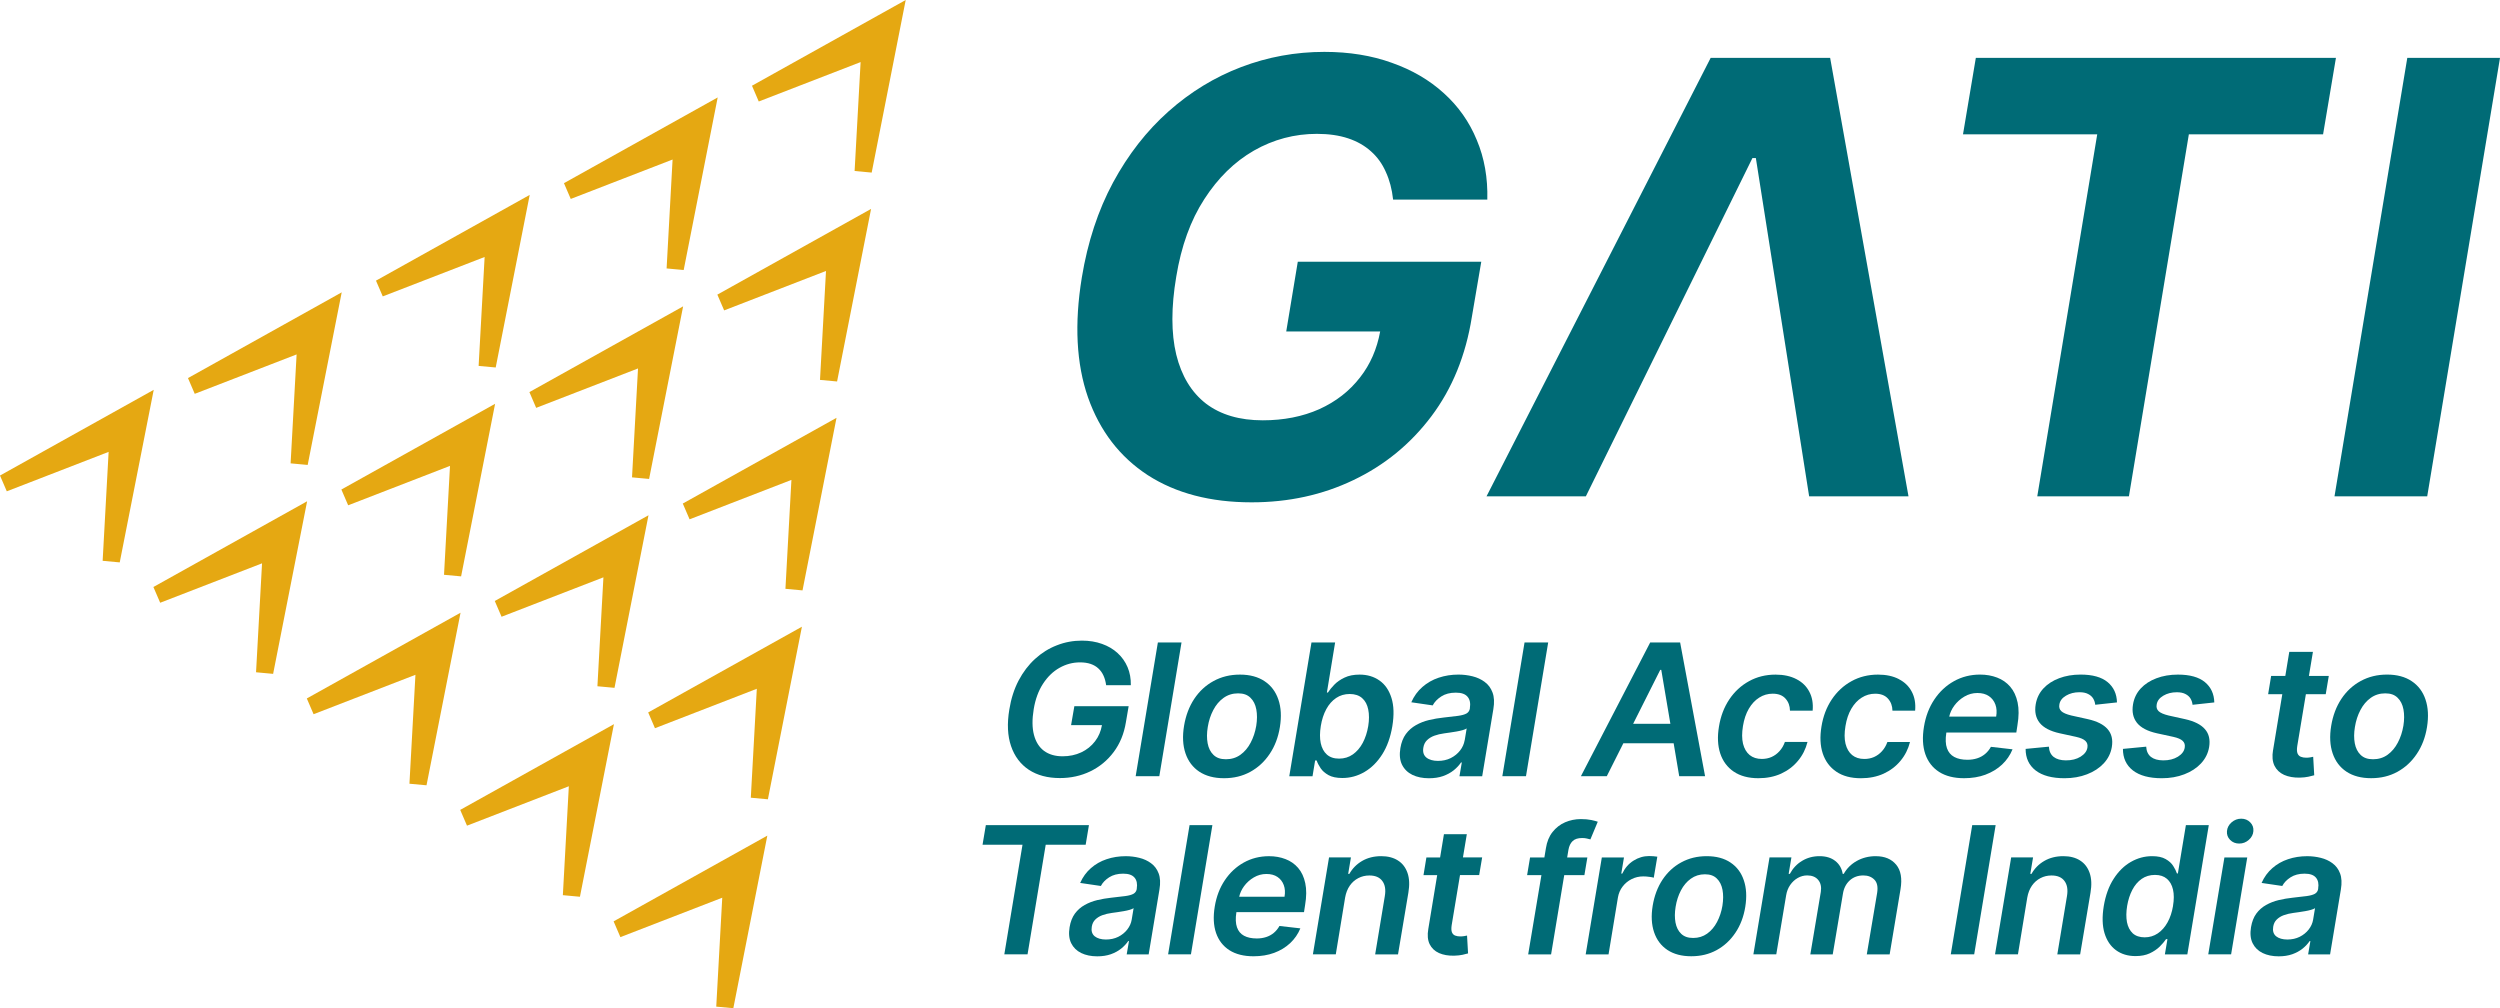 <?xml version="1.0" encoding="UTF-8"?>
<svg id="Layer_1" data-name="Layer 1" xmlns="http://www.w3.org/2000/svg" viewBox="0 0 1200 483.94">
  <defs>
    <style>
      .cls-1, .cls-2 {
        fill: #006b76;
      }

      .cls-3 {
        fill: #e5a812;
      }

      .cls-2 {
        fill-rule: evenodd;
      }
    </style>
  </defs>
  <g>
    <g>
      <polygon class="cls-2" points="1155.5 27.78 1120.56 238.24 1165.06 238.24 1200 27.78 1155.5 27.78"/>
      <polygon class="cls-2" points="948.4 27.78 942.24 64.47 1006.67 64.47 977.89 238.24 1021.88 238.24 1050.65 64.47 1115.08 64.47 1121.25 27.78 948.4 27.78"/>
      <path class="cls-2" d="M617.41,159.11h45.07c-1.54,8.41-4.73,15.75-9.61,21.99-5.07,6.58-11.61,11.68-19.63,15.31-8.02,3.56-17.06,5.34-27.13,5.34-11.1,0-20.18-2.67-27.23-8.01-6.99-5.41-11.75-13.26-14.28-23.53-2.47-10.28-2.47-22.74,0-37.41,2.4-14.66,6.88-27.06,13.46-37.2,6.58-10.21,14.52-17.98,23.84-23.33,9.38-5.34,19.46-8.02,30.21-8.02,5.69,0,10.69.72,15,2.16,4.32,1.44,7.98,3.53,11,6.27,3.01,2.67,5.38,5.96,7.09,9.87,1.78,3.84,2.95,8.26,3.49,13.26h45.22c.27-10.41-1.4-19.94-5.04-28.57-3.56-8.7-8.84-16.2-15.83-22.51-6.92-6.3-15.24-11.17-24.97-14.59-9.66-3.49-20.45-5.24-32.37-5.24-13.84,0-27.16,2.43-39.97,7.3-12.74,4.86-24.35,11.95-34.84,21.27-10.48,9.32-19.35,20.69-26.62,34.12-7.19,13.36-12.19,28.57-15,45.63-3.63,22.2-2.64,41.38,2.98,57.55,5.69,16.1,15.24,28.54,28.67,37.3,13.5,8.7,30.11,13.05,49.84,13.05,17.74,0,34.05-3.56,48.91-10.69,14.93-7.12,27.4-17.33,37.4-30.62,10-13.29,16.48-29.18,19.42-47.68l4.52-26.51h-88.07l-5.55,33.5Z"/>
      <polygon class="cls-2" points="821.12 27.78 713.53 238.24 761.21 238.24 841.16 75.88 842.81 75.88 868.39 238.24 916.08 238.24 878.47 27.78 821.12 27.78"/>
    </g>
    <g>
      <path class="cls-1" d="M1119.6,414.36c-1.63-1.21-3.52-2.08-5.66-2.6-2.12-.53-4.29-.79-6.51-.79-3.25,0-6.31.48-9.18,1.45-2.85.95-5.36,2.38-7.54,4.3-2.18,1.9-3.9,4.26-5.15,7.09l9.93,1.46c.83-1.6,2.15-2.98,3.97-4.15,1.82-1.17,4.06-1.76,6.72-1.76s4.36.63,5.45,1.88c1.09,1.25,1.45,3.02,1.09,5.3v.18c-.18,1.03-.71,1.8-1.58,2.3-.87.49-2.17.85-3.91,1.09-1.72.24-3.97.51-6.75.79-2.28.24-4.52.63-6.73,1.15-2.18.53-4.2,1.31-6.06,2.36-1.84,1.03-3.39,2.4-4.66,4.12-1.25,1.72-2.1,3.89-2.54,6.51-.51,3.05-.25,5.62.76,7.69,1.03,2.08,2.63,3.66,4.82,4.73,2.18,1.05,4.75,1.58,7.69,1.58,2.42,0,4.59-.33,6.51-1,1.92-.69,3.57-1.58,4.97-2.7,1.39-1.13,2.52-2.34,3.39-3.63h.36l-1.09,6.39h10.54l5.18-31.14c.52-3.09.39-5.66-.39-7.72-.77-2.06-1.98-3.68-3.64-4.88ZM1110.3,441.41c-.28,1.72-.99,3.3-2.12,4.75-1.13,1.46-2.57,2.62-4.33,3.51-1.76.87-3.74,1.3-5.94,1.3s-4.09-.52-5.36-1.54c-1.27-1.05-1.75-2.57-1.42-4.57.22-1.41.78-2.57,1.67-3.45.91-.91,2.05-1.62,3.42-2.12,1.39-.51,2.93-.87,4.6-1.09.73-.1,1.6-.22,2.6-.36,1.01-.14,2.03-.3,3.06-.49,1.05-.18,2-.39,2.85-.64.85-.24,1.47-.51,1.88-.79l-.91,5.48Z"/>
      <path class="cls-1" d="M1080.11,394.73c-1.13-1.17-2.58-1.76-4.33-1.76s-3.28.59-4.63,1.76c-1.33,1.17-2.07,2.57-2.21,4.21-.14,1.64.36,3.04,1.51,4.21s2.6,1.76,4.36,1.76,3.27-.58,4.6-1.76c1.35-1.17,2.09-2.57,2.21-4.21.14-1.64-.36-3.04-1.51-4.21Z"/>
      <polygon class="cls-1" points="1059.96 458.09 1070.93 458.09 1078.68 411.57 1067.72 411.57 1059.96 458.09"/>
      <path class="cls-1" d="M1049.23,396.06l-3.85,23.2h-.45c-.38-1.13-.98-2.33-1.79-3.61-.81-1.29-2.02-2.39-3.64-3.3-1.6-.93-3.77-1.39-6.51-1.39-3.57,0-6.97.92-10.18,2.76-3.19,1.82-5.94,4.51-8.24,8.09-2.3,3.55-3.89,7.92-4.76,13.09-.83,5.11-.71,9.45.36,13.02,1.09,3.57,2.93,6.3,5.51,8.18,2.58,1.88,5.7,2.82,9.36,2.82,2.67,0,4.95-.44,6.85-1.33s3.48-1.96,4.76-3.21c1.27-1.27,2.29-2.47,3.06-3.6h.67l-1.24,7.33h10.78l10.3-62.04h-10.99ZM1043.06,434.83c-.51,3.01-1.38,5.65-2.64,7.91-1.25,2.26-2.82,4.03-4.7,5.3-1.86,1.25-3.96,1.88-6.3,1.88s-4.31-.65-5.72-1.94c-1.39-1.31-2.31-3.1-2.76-5.36-.42-2.28-.39-4.88.09-7.79.49-2.89,1.31-5.45,2.48-7.69,1.17-2.24,2.67-4,4.48-5.27,1.84-1.27,3.97-1.91,6.39-1.91s4.27.62,5.72,1.85c1.45,1.23,2.43,2.96,2.94,5.18.51,2.22.51,4.84,0,7.84Z"/>
      <path class="cls-1" d="M998.42,413.02c-2.16-1.37-4.83-2.06-8-2.06-3.49,0-6.55.77-9.18,2.3s-4.67,3.6-6.12,6.21h-.58l1.33-7.91h-10.51l-7.75,46.53h11l4.48-27.26c.4-2.24,1.15-4.15,2.24-5.72,1.11-1.58,2.47-2.78,4.09-3.61,1.62-.85,3.38-1.27,5.3-1.27,2.87,0,4.95.89,6.24,2.67,1.31,1.76,1.71,4.18,1.18,7.27l-4.63,27.93h10.96l4.97-29.62c.63-3.71.49-6.88-.42-9.48-.91-2.62-2.44-4.61-4.6-5.97Z"/>
      <polygon class="cls-1" points="946.67 396.06 936.37 458.09 947.61 458.09 957.91 396.06 946.67 396.06"/>
      <path class="cls-1" d="M900.41,410.96c-3.39,0-6.45.77-9.18,2.3-2.71,1.53-4.79,3.6-6.24,6.21h-.49c-.44-2.63-1.63-4.7-3.57-6.21-1.92-1.53-4.44-2.3-7.57-2.3s-5.91.76-8.39,2.27c-2.48,1.49-4.43,3.58-5.85,6.24h-.57l1.33-7.91h-10.51l-7.75,46.53h10.99l4.73-28.29c.3-1.9.95-3.56,1.94-5,1.01-1.45,2.23-2.59,3.66-3.39,1.44-.81,2.94-1.21,4.51-1.21,2.32,0,4.08.72,5.27,2.15,1.21,1.43,1.64,3.35,1.27,5.76l-5.03,29.99h10.75l4.88-29.02c.4-2.64,1.47-4.79,3.21-6.42,1.76-1.63,3.96-2.45,6.6-2.45,2.22,0,3.99.68,5.3,2.03,1.33,1.33,1.78,3.44,1.33,6.33l-4.97,29.53h10.97l5.21-31.23c.87-5.19.17-9.14-2.09-11.84-2.26-2.71-5.51-4.06-9.75-4.06Z"/>
      <path class="cls-1" d="M830.65,414.02c-3.03-2.04-6.84-3.06-11.42-3.06s-8.57.99-12.21,2.97c-3.62,1.96-6.61,4.73-9,8.3-2.36,3.57-3.94,7.74-4.73,12.51-.79,4.83-.56,9.07.67,12.72,1.23,3.65,3.36,6.49,6.39,8.51,3.05,2.02,6.87,3.03,11.45,3.03s8.56-.98,12.18-2.94c3.61-1.98,6.61-4.75,8.99-8.3,2.4-3.55,3.99-7.7,4.76-12.45.79-4.87.55-9.13-.7-12.78-1.23-3.66-3.36-6.49-6.39-8.51ZM826.78,434.68c-.48,2.89-1.35,5.51-2.6,7.88-1.23,2.34-2.82,4.21-4.76,5.6-1.92,1.37-4.15,2.06-6.69,2.06s-4.36-.67-5.76-2c-1.39-1.33-2.3-3.13-2.73-5.39-.42-2.26-.4-4.79.06-7.57.46-2.89,1.31-5.5,2.54-7.85,1.23-2.36,2.82-4.24,4.76-5.63,1.96-1.41,4.21-2.12,6.75-2.12s4.35.68,5.72,2.03c1.39,1.33,2.3,3.14,2.73,5.42.42,2.26.41,4.78-.03,7.57Z"/>
      <path class="cls-1" d="M795.5,411.2c-.53-.1-1.15-.17-1.88-.21-.73-.06-1.4-.09-2.03-.09-2.67,0-5.17.74-7.51,2.21-2.32,1.45-4.12,3.52-5.39,6.21h-.48l1.3-7.75h-10.63l-7.75,46.53h10.97l4.51-27.35c.34-1.98,1.1-3.73,2.27-5.24,1.17-1.52,2.6-2.7,4.3-3.54,1.72-.87,3.57-1.3,5.57-1.3.95,0,1.91.07,2.88.21.99.12,1.72.26,2.18.42l1.7-10.09Z"/>
      <path class="cls-1" d="M761.94,411.57h-9.7l.61-3.66c.32-1.82.99-3.21,2-4.18,1.01-.99,2.53-1.48,4.57-1.48.87,0,1.63.08,2.27.24.67.14,1.23.28,1.7.42l3.54-8.48c-.65-.24-1.68-.52-3.09-.82-1.41-.3-3.08-.45-5-.45-2.69,0-5.22.52-7.6,1.54-2.36,1.03-4.37,2.59-6.03,4.67-1.64,2.08-2.7,4.69-3.18,7.82l-.73,4.39h-6.87l-1.42,8.48h6.87l-6.36,38.05h11l6.31-38.05h9.68l1.42-8.48Z"/>
      <path class="cls-1" d="M704.06,400.42h-10.97l-1.84,11.15h-6.58l-1.39,8.48h6.57l-4.27,25.87c-.51,2.91-.29,5.33.64,7.27.95,1.92,2.44,3.34,4.48,4.27,2.06.91,4.48,1.33,7.27,1.27,1.56-.04,2.89-.18,4-.42,1.13-.24,2.03-.46,2.7-.67l-.49-8.57c-.34.06-.81.15-1.39.27-.58.1-1.21.15-1.88.15-.91,0-1.73-.14-2.45-.42-.71-.28-1.22-.81-1.54-1.58-.3-.79-.34-1.92-.12-3.39l4-24.05h9.2l1.43-8.48h-9.22l1.86-11.15Z"/>
      <path class="cls-1" d="M670.99,413.02c-2.16-1.37-4.83-2.06-8-2.06-3.49,0-6.55.77-9.18,2.3-2.62,1.53-4.66,3.6-6.12,6.21h-.57l1.33-7.91h-10.51l-7.75,46.53h10.99l4.48-27.26c.4-2.24,1.15-4.15,2.24-5.72,1.11-1.58,2.47-2.78,4.09-3.61,1.62-.85,3.38-1.27,5.3-1.27,2.87,0,4.95.89,6.24,2.67,1.31,1.76,1.71,4.18,1.18,7.27l-4.63,27.93h10.97l4.97-29.62c.63-3.71.49-6.88-.42-9.48-.91-2.62-2.44-4.61-4.6-5.97Z"/>
      <path class="cls-1" d="M623.11,416.6c-1.66-1.92-3.69-3.33-6.09-4.24-2.4-.93-5.04-1.39-7.9-1.39-4.42,0-8.46,1.02-12.12,3.06-3.63,2.02-6.66,4.85-9.09,8.48-2.42,3.61-4.03,7.81-4.82,12.6-.81,4.87-.61,9.1.61,12.69,1.23,3.57,3.37,6.34,6.42,8.3,3.05,1.94,6.91,2.91,11.57,2.91,3.64,0,6.94-.55,9.91-1.64,2.99-1.11,5.55-2.67,7.69-4.67,2.14-2.02,3.77-4.38,4.88-7.09l-10.03-1.15c-.73,1.31-1.64,2.42-2.73,3.33-1.07.89-2.29,1.55-3.67,2-1.37.44-2.87.67-4.48.67-2.46,0-4.5-.43-6.12-1.3-1.62-.87-2.75-2.22-3.39-4.06s-.75-4.21-.3-7.12l.03-.15h32.44l.52-3.36c.69-4.08.72-7.59.09-10.54-.63-2.97-1.77-5.41-3.42-7.33ZM616.57,430.44h-21.76c.39-1.75,1.14-3.43,2.31-5.03,1.27-1.74,2.84-3.15,4.7-4.24,1.88-1.11,3.9-1.66,6.06-1.66s3.89.47,5.3,1.42c1.41.95,2.42,2.25,3.03,3.91.6,1.63.73,3.5.36,5.6Z"/>
      <polygon class="cls-1" points="560.69 458.09 571.65 458.09 581.95 396.06 570.99 396.06 560.69 458.09"/>
      <path class="cls-1" d="M552.52,414.36c-1.64-1.21-3.52-2.08-5.66-2.6-2.12-.53-4.29-.79-6.51-.79-3.25,0-6.31.48-9.18,1.45-2.85.95-5.36,2.38-7.54,4.3-2.18,1.9-3.9,4.26-5.15,7.09l9.94,1.46c.83-1.6,2.15-2.98,3.97-4.15,1.82-1.17,4.06-1.76,6.72-1.76s4.36.63,5.45,1.88,1.45,3.02,1.09,5.3v.18c-.18,1.03-.71,1.8-1.58,2.3-.87.49-2.17.85-3.91,1.09-1.72.24-3.97.51-6.75.79-2.28.24-4.52.63-6.73,1.15-2.18.53-4.2,1.31-6.06,2.36-1.84,1.03-3.39,2.4-4.67,4.12-1.25,1.72-2.1,3.89-2.54,6.51-.51,3.05-.25,5.62.76,7.69,1.03,2.08,2.64,3.66,4.82,4.73,2.18,1.05,4.75,1.58,7.69,1.58,2.42,0,4.59-.33,6.51-1,1.92-.69,3.57-1.58,4.97-2.7,1.39-1.13,2.52-2.34,3.39-3.63h.36l-1.09,6.39h10.54l5.18-31.14c.52-3.09.39-5.66-.39-7.72-.77-2.06-1.98-3.68-3.64-4.88ZM543.22,441.41c-.28,1.72-.99,3.3-2.12,4.75-1.13,1.46-2.57,2.62-4.33,3.51-1.76.87-3.74,1.3-5.94,1.3s-4.09-.52-5.36-1.54c-1.27-1.05-1.75-2.57-1.42-4.57.22-1.41.78-2.57,1.67-3.45.91-.91,2.05-1.62,3.42-2.12,1.39-.51,2.93-.87,4.6-1.09.73-.1,1.6-.22,2.6-.36,1.01-.14,2.03-.3,3.06-.49,1.05-.18,2-.39,2.85-.64.85-.24,1.47-.51,1.88-.79l-.91,5.48Z"/>
      <polygon class="cls-1" points="522.69 396.06 473.2 396.06 471.62 405.48 490.8 405.48 482.07 458.09 493.22 458.09 501.94 405.48 521.12 405.48 522.69 396.06"/>
      <path class="cls-1" d="M1164.25,335.78c-1.27-3.78-3.48-6.72-6.62-8.81-3.14-2.11-7.08-3.17-11.82-3.17s-8.87,1.03-12.64,3.07c-3.74,2.03-6.85,4.89-9.31,8.59-2.45,3.7-4.08,8.02-4.89,12.95-.82,5-.59,9.39.69,13.17,1.28,3.78,3.48,6.72,6.62,8.81,3.16,2.09,7.11,3.14,11.85,3.14s8.86-1.01,12.6-3.04c3.74-2.05,6.85-4.91,9.31-8.59,2.49-3.68,4.13-7.97,4.92-12.89.81-5.04.57-9.45-.72-13.23ZM1153.63,348.36c-.5,2.99-1.4,5.71-2.7,8.15-1.28,2.43-2.92,4.36-4.92,5.8-1.99,1.42-4.3,2.13-6.93,2.13s-4.51-.69-5.96-2.07c-1.44-1.38-2.38-3.24-2.82-5.58-.44-2.34-.42-4.95.06-7.84.48-2.99,1.36-5.7,2.64-8.12,1.28-2.44,2.91-4.39,4.92-5.83,2.03-1.46,4.36-2.19,6.99-2.19s4.51.7,5.93,2.1c1.44,1.38,2.38,3.25,2.82,5.61.44,2.34.43,4.96-.03,7.84Z"/>
      <path class="cls-1" d="M1091.07,359.99c-.52,3.01-.3,5.52.66,7.53.98,1.99,2.53,3.46,4.64,4.42,2.13.94,4.64,1.38,7.53,1.32,1.61-.04,2.99-.19,4.14-.44,1.17-.25,2.1-.48,2.79-.69l-.5-8.87c-.36.06-.84.16-1.44.28-.61.11-1.25.16-1.94.16-.94,0-1.79-.15-2.54-.44-.73-.29-1.26-.83-1.6-1.63-.32-.82-.36-1.99-.13-3.51l4.14-24.89h9.53l1.47-8.78h-9.54l1.92-11.54h-11.35l-1.9,11.54h-6.81l-1.44,8.78h6.8l-4.42,26.78Z"/>
      <path class="cls-1" d="M1045.38,363.22c-1.92,1.19-4.28,1.78-7.09,1.76-2.49-.02-4.43-.58-5.83-1.66-1.4-1.11-2.16-2.75-2.29-4.92l-11.16,1.07c-.02,4.39,1.58,7.84,4.8,10.35,3.24,2.49,7.86,3.73,13.86,3.73,3.95,0,7.55-.63,10.79-1.88,3.26-1.25,5.94-3,8.03-5.24,2.09-2.26,3.39-4.87,3.89-7.84.58-3.55-.09-6.43-2.04-8.62-1.92-2.2-5.08-3.78-9.47-4.77l-7.96-1.76c-2.32-.57-3.91-1.25-4.77-2.07-.86-.82-1.17-1.87-.94-3.17.25-1.74,1.31-3.16,3.17-4.26,1.86-1.11,4.02-1.66,6.49-1.66,1.69,0,3.07.28,4.14.85,1.09.54,1.9,1.28,2.45,2.19.54.92.87,1.91.97,2.98l10.44-1.13c-.1-4.1-1.61-7.35-4.51-9.75-2.91-2.4-7.22-3.61-12.95-3.61-3.8,0-7.24.59-10.32,1.76-3.07,1.15-5.59,2.79-7.56,4.92-1.94,2.11-3.17,4.63-3.67,7.56-.61,3.6.03,6.58,1.91,8.94,1.9,2.34,5.09,4,9.56,4.99l7.9,1.72c2.15.48,3.65,1.13,4.48,1.94.86.82,1.18,1.87.97,3.17-.25,1.74-1.35,3.21-3.29,4.42Z"/>
      <path class="cls-1" d="M1011.63,349.96c-1.92-2.2-5.08-3.78-9.47-4.77l-7.96-1.76c-2.32-.57-3.91-1.25-4.77-2.07-.86-.82-1.17-1.87-.94-3.17.25-1.74,1.31-3.16,3.17-4.26,1.86-1.11,4.02-1.66,6.49-1.66,1.69,0,3.07.28,4.14.85,1.09.54,1.9,1.28,2.45,2.19.54.92.87,1.91.97,2.98l10.44-1.13c-.1-4.1-1.61-7.35-4.51-9.75-2.91-2.4-7.22-3.61-12.95-3.61-3.8,0-7.24.59-10.32,1.76-3.07,1.15-5.59,2.79-7.56,4.92-1.94,2.11-3.17,4.63-3.67,7.56-.61,3.6.03,6.58,1.91,8.94,1.9,2.34,5.09,4,9.56,4.99l7.9,1.72c2.15.48,3.65,1.13,4.48,1.94.86.82,1.18,1.87.97,3.17-.25,1.74-1.35,3.21-3.29,4.42-1.92,1.19-4.28,1.78-7.09,1.76-2.49-.02-4.43-.58-5.83-1.66-1.4-1.11-2.16-2.75-2.29-4.92l-11.16,1.07c-.02,4.39,1.58,7.84,4.8,10.35,3.24,2.49,7.86,3.73,13.86,3.73,3.95,0,7.55-.63,10.79-1.88,3.26-1.25,5.94-3,8.03-5.24,2.09-2.26,3.39-4.87,3.89-7.84.59-3.55-.09-6.43-2.04-8.62Z"/>
      <path class="cls-1" d="M953.01,371.84c3.1-1.15,5.75-2.76,7.96-4.83,2.22-2.09,3.9-4.54,5.05-7.34l-10.38-1.19c-.75,1.36-1.69,2.51-2.82,3.45-1.11.92-2.37,1.61-3.8,2.07-1.42.46-2.97.69-4.64.69-2.55,0-4.66-.45-6.33-1.35-1.67-.9-2.84-2.3-3.51-4.2-.67-1.9-.77-4.36-.31-7.37l.03-.16h33.58l.53-3.48c.71-4.22.74-7.86.09-10.91-.65-3.07-1.83-5.6-3.54-7.59-1.71-1.99-3.82-3.45-6.3-4.39-2.49-.96-5.22-1.44-8.18-1.44-4.58,0-8.76,1.06-12.54,3.17-3.76,2.09-6.9,5.02-9.41,8.78-2.51,3.74-4.17,8.09-4.98,13.05-.84,5.04-.63,9.42.63,13.14,1.28,3.7,3.49,6.56,6.65,8.59,3.16,2.01,7.15,3.01,11.98,3.01,3.76,0,7.18-.56,10.25-1.69ZM938.02,338.76c1.32-1.8,2.94-3.26,4.86-4.39,1.94-1.15,4.03-1.73,6.27-1.73s4.02.49,5.49,1.47c1.46.98,2.51,2.33,3.14,4.05.63,1.69.75,3.63.38,5.8h-22.53c.4-1.81,1.18-3.55,2.4-5.21Z"/>
      <path class="cls-1" d="M911.46,325.97c-2.76-1.44-6.09-2.16-10-2.16-4.7,0-8.96,1.06-12.76,3.17-3.8,2.09-6.96,5.02-9.47,8.78-2.49,3.74-4.13,8.06-4.92,12.95-.81,4.87-.62,9.18.6,12.92,1.23,3.72,3.4,6.64,6.49,8.75,3.09,2.11,7.04,3.17,11.85,3.17,4.03,0,7.66-.73,10.88-2.19,3.22-1.48,5.92-3.53,8.09-6.15,2.2-2.63,3.72-5.65,4.58-9.06h-10.85c-.63,1.74-1.49,3.21-2.6,4.42-1.09,1.21-2.35,2.14-3.8,2.79-1.44.63-3,.94-4.67.94-2.36,0-4.32-.63-5.86-1.88-1.53-1.27-2.58-3.08-3.17-5.42-.57-2.36-.58-5.18-.03-8.47.52-3.24,1.46-6.02,2.82-8.34,1.36-2.32,3.02-4.1,4.98-5.33,1.96-1.25,4.12-1.88,6.46-1.88,2.7,0,4.74.78,6.14,2.35,1.4,1.55,2.12,3.48,2.16,5.8h10.88c.31-3.47-.22-6.5-1.6-9.09-1.36-2.61-3.43-4.63-6.21-6.05Z"/>
      <path class="cls-1" d="M832.2,370.37c3.09,2.11,7.04,3.17,11.85,3.17,4.03,0,7.66-.73,10.88-2.19,3.22-1.48,5.92-3.53,8.09-6.15,2.2-2.63,3.72-5.65,4.58-9.06h-10.85c-.63,1.74-1.49,3.21-2.6,4.42-1.09,1.21-2.35,2.14-3.8,2.79-1.44.63-3,.94-4.67.94-2.36,0-4.32-.63-5.86-1.88-1.53-1.27-2.58-3.08-3.17-5.42-.56-2.36-.57-5.18-.03-8.47.52-3.24,1.46-6.02,2.82-8.34,1.36-2.32,3.02-4.1,4.99-5.33,1.96-1.25,4.12-1.88,6.46-1.88,2.7,0,4.74.78,6.14,2.35,1.4,1.55,2.12,3.48,2.16,5.8h10.88c.31-3.47-.22-6.5-1.6-9.09-1.36-2.61-3.43-4.63-6.21-6.05-2.76-1.44-6.09-2.16-10-2.16-4.7,0-8.96,1.06-12.76,3.17-3.8,2.09-6.96,5.02-9.47,8.78-2.49,3.74-4.13,8.06-4.92,12.95-.82,4.87-.62,9.18.6,12.92,1.23,3.72,3.4,6.64,6.49,8.75Z"/>
      <path class="cls-1" d="M779.21,356.76h24.14l2.67,15.83h12.42l-11.98-64.22h-14.36l-33.27,64.22h12.42l7.96-15.83ZM796.91,321.55h.5l4.37,25.87h-17.87l13-25.87Z"/>
      <polygon class="cls-1" points="731.78 308.38 721.12 372.59 732.47 372.59 743.13 308.38 731.78 308.38"/>
      <path class="cls-1" d="M712.66,327.32c-1.69-1.25-3.65-2.15-5.86-2.7-2.2-.54-4.44-.82-6.74-.82-3.37,0-6.53.5-9.5,1.5-2.95.98-5.55,2.47-7.81,4.45-2.26,1.96-4.03,4.41-5.33,7.34l10.28,1.5c.86-1.65,2.23-3.08,4.11-4.3,1.88-1.21,4.2-1.82,6.96-1.82s4.52.65,5.64,1.95c1.13,1.29,1.5,3.12,1.13,5.49v.19c-.19,1.07-.73,1.86-1.63,2.38-.9.5-2.25.88-4.05,1.13-1.78.25-4.11.52-6.99.82-2.36.25-4.68.65-6.96,1.19-2.26.54-4.35,1.36-6.27,2.45-1.9,1.07-3.51,2.49-4.83,4.27-1.3,1.78-2.17,4.02-2.63,6.74-.52,3.16-.26,5.81.78,7.96,1.07,2.15,2.73,3.78,4.98,4.89,2.26,1.09,4.91,1.63,7.96,1.63,2.51,0,4.76-.34,6.74-1.03,1.99-.71,3.7-1.64,5.14-2.79,1.44-1.17,2.61-2.43,3.51-3.76h.38l-1.13,6.62h10.91l5.36-32.23c.54-3.2.41-5.86-.41-8-.79-2.13-2.05-3.82-3.76-5.05ZM703.03,355.32c-.29,1.78-1.02,3.42-2.19,4.92s-2.66,2.72-4.48,3.64c-1.82.9-3.87,1.35-6.14,1.35s-4.23-.53-5.55-1.6c-1.32-1.09-1.81-2.66-1.47-4.73.23-1.46.8-2.65,1.73-3.57s2.12-1.67,3.54-2.19c1.44-.52,3.03-.9,4.77-1.13.75-.1,1.65-.23,2.7-.38,1.05-.15,2.1-.31,3.17-.5,1.09-.19,2.07-.41,2.95-.66.88-.25,1.53-.52,1.94-.82l-.94,5.68Z"/>
      <path class="cls-1" d="M637.68,372.06c1.67.92,3.89,1.38,6.65,1.38,3.78,0,7.34-.97,10.66-2.92,3.32-1.94,6.16-4.77,8.5-8.46,2.34-3.7,3.95-8.2,4.83-13.48.88-5.35.74-9.87-.41-13.55-1.15-3.7-3.06-6.49-5.74-8.37-2.68-1.9-5.88-2.85-9.59-2.85-2.82,0-5.23.48-7.21,1.44-1.99.94-3.63,2.08-4.92,3.42-1.28,1.32-2.29,2.56-3.04,3.73h-.5l3.95-24.02h-11.35l-10.66,64.22h11.16l1.25-7.59h.72c.4,1.17,1.04,2.41,1.91,3.73.88,1.3,2.14,2.4,3.8,3.32ZM633.98,348.51c.5-3.11,1.38-5.82,2.64-8.12,1.25-2.3,2.83-4.09,4.73-5.36,1.9-1.28,4.08-1.91,6.52-1.91s4.49.66,5.96,1.98c1.49,1.32,2.46,3.14,2.92,5.46.48,2.32.48,4.97,0,7.96-.5,3.01-1.38,5.69-2.63,8.06-1.25,2.34-2.84,4.19-4.77,5.55-1.9,1.34-4.1,2.01-6.59,2.01s-4.38-.65-5.86-1.95c-1.46-1.32-2.45-3.15-2.95-5.49-.48-2.34-.47-5.07.03-8.18Z"/>
      <path class="cls-1" d="M575.66,370.4c3.16,2.09,7.11,3.14,11.85,3.14s8.86-1.01,12.6-3.04c3.74-2.05,6.85-4.91,9.31-8.59,2.49-3.68,4.13-7.97,4.92-12.89.82-5.04.58-9.45-.72-13.23-1.28-3.78-3.48-6.72-6.62-8.81-3.14-2.11-7.08-3.17-11.82-3.17s-8.87,1.03-12.64,3.07c-3.74,2.03-6.85,4.89-9.31,8.59-2.44,3.7-4.07,8.02-4.89,12.95-.82,5-.59,9.39.69,13.17,1.28,3.78,3.48,6.72,6.62,8.81ZM579.73,348.95c.48-2.99,1.36-5.7,2.64-8.12,1.27-2.44,2.91-4.39,4.92-5.83,2.03-1.46,4.36-2.19,6.99-2.19s4.5.7,5.93,2.1c1.44,1.38,2.38,3.25,2.82,5.61.44,2.34.43,4.96-.03,7.84-.5,2.99-1.4,5.71-2.7,8.15-1.27,2.43-2.91,4.36-4.92,5.8-1.99,1.42-4.3,2.13-6.93,2.13s-4.51-.69-5.96-2.07c-1.44-1.38-2.38-3.24-2.82-5.58-.44-2.34-.42-4.95.06-7.84Z"/>
      <polygon class="cls-1" points="567.13 308.38 555.78 308.38 545.12 372.59 556.47 372.59 567.13 308.38"/>
      <path class="cls-1" d="M493.84,369.49c4.03,2.65,9,3.98,14.89,3.98,5.31,0,10.19-1.08,14.64-3.23,4.47-2.17,8.21-5.26,11.19-9.25,3.01-4.01,4.97-8.78,5.87-14.3l1.32-7.71h-26.06l-1.57,9.09h14.82c-.51,2.94-1.61,5.53-3.31,7.74-1.76,2.3-3.97,4.08-6.65,5.33-2.68,1.25-5.65,1.88-8.94,1.88-3.57,0-6.54-.87-8.91-2.6-2.34-1.76-3.95-4.32-4.83-7.68-.88-3.37-.92-7.47-.12-12.32.79-4.81,2.29-8.88,4.48-12.23,2.2-3.37,4.84-5.92,7.93-7.65,3.1-1.74,6.37-2.6,9.82-2.6,1.94,0,3.65.25,5.11.75,1.46.5,2.71,1.23,3.73,2.2,1.02.94,1.84,2.09,2.45,3.45.61,1.34,1.02,2.85,1.25,4.55h11.85c.06-3.16-.46-6.04-1.57-8.66-1.11-2.61-2.71-4.87-4.8-6.77-2.07-1.9-4.56-3.36-7.46-4.39-2.9-1.04-6.12-1.57-9.66-1.57-4.2,0-8.22.75-12.04,2.26-3.83,1.48-7.31,3.66-10.44,6.52-3.11,2.84-5.75,6.3-7.9,10.38-2.13,4.08-3.62,8.71-4.45,13.89-1.13,6.77-.86,12.63.82,17.56,1.67,4.91,4.52,8.71,8.53,11.38Z"/>
    </g>
  </g>
  <g>
    <polygon class="cls-3" points="364.2 48.72 360.95 41.15 434.74 0 418.41 82.84 410.21 82.08 413.09 29.8 364.2 48.72"/>
    <polygon class="cls-3" points="183.73 142.27 180.47 134.71 254.26 93.55 237.94 176.39 229.74 175.64 232.62 123.35 183.73 142.27"/>
    <polygon class="cls-3" points="257.36 195.77 254.11 188.2 327.9 147.05 311.57 229.89 303.37 229.13 306.25 176.85 257.36 195.77"/>
    <polygon class="cls-3" points="331 249.27 327.74 241.7 401.53 200.55 385.21 283.39 377.01 282.63 379.88 230.35 331 249.27"/>
    <polygon class="cls-3" points="273.96 95.49 270.7 87.92 344.49 46.77 328.17 129.61 319.97 128.85 322.84 76.57 273.96 95.49"/>
    <polygon class="cls-3" points="347.59 148.99 344.33 141.42 418.12 100.27 401.8 183.11 393.6 182.35 396.48 130.06 347.59 148.99"/>
    <polygon class="cls-3" points="3.26 235.83 0 228.26 73.79 187.11 57.47 269.95 49.27 269.19 52.14 216.9 3.26 235.83"/>
    <polygon class="cls-3" points="76.89 289.32 73.63 281.76 147.42 240.61 131.1 323.45 122.9 322.69 125.78 270.4 76.89 289.32"/>
    <polygon class="cls-3" points="150.52 342.82 147.27 335.26 221.06 294.1 204.73 376.94 196.53 376.19 199.41 323.9 150.52 342.82"/>
    <polygon class="cls-3" points="224.16 396.32 220.9 388.75 294.69 347.6 278.37 430.44 270.17 429.68 273.04 377.4 224.16 396.32"/>
    <polygon class="cls-3" points="297.79 449.82 294.53 442.25 368.32 401.1 352 483.94 343.8 483.18 346.68 430.9 297.79 449.82"/>
    <polygon class="cls-3" points="93.48 189.04 90.23 181.48 164.02 140.32 147.69 223.17 139.49 222.41 142.37 170.12 93.48 189.04"/>
    <polygon class="cls-3" points="167.12 242.54 163.86 234.97 237.65 193.82 221.33 276.66 213.13 275.9 216 223.62 167.12 242.54"/>
    <polygon class="cls-3" points="240.75 296.04 237.49 288.47 311.28 247.32 294.96 330.16 286.76 329.4 289.64 277.12 240.75 296.04"/>
    <polygon class="cls-3" points="314.38 349.54 311.13 341.97 384.92 300.82 368.59 383.66 360.39 382.9 363.27 330.61 314.38 349.54"/>
  </g>
</svg>